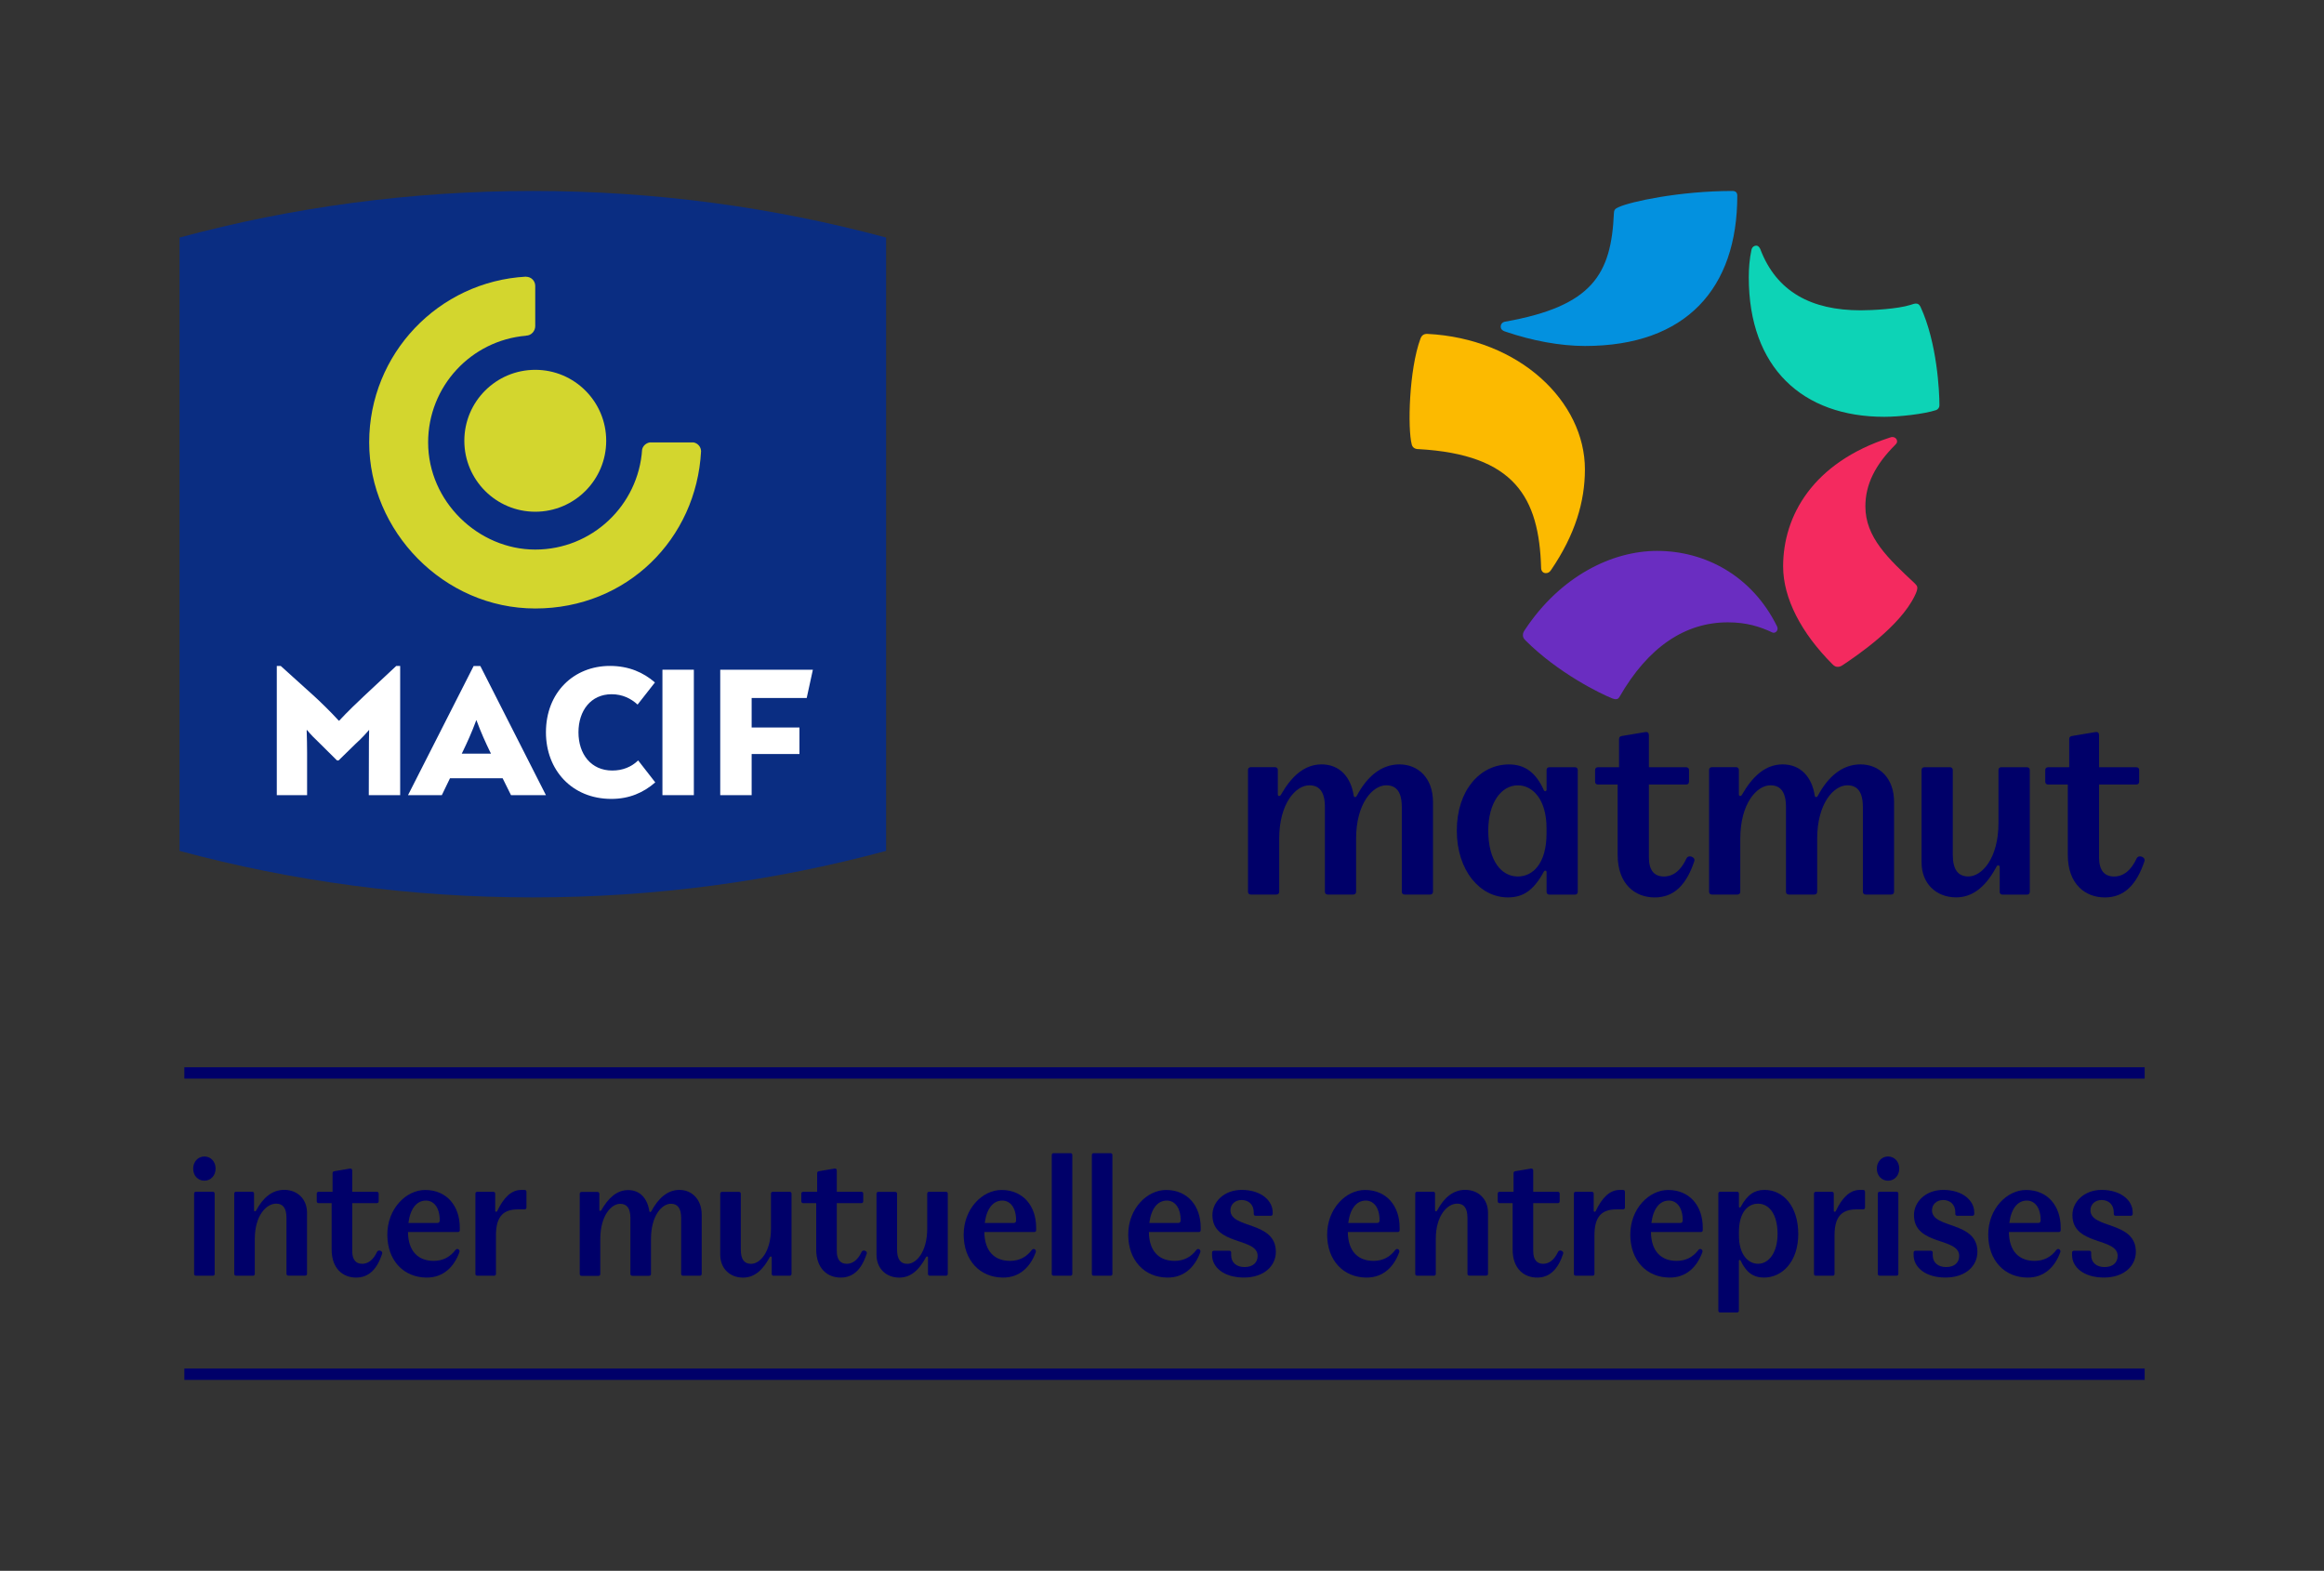 <?xml version="1.0" encoding="UTF-8"?><svg id="a" xmlns="http://www.w3.org/2000/svg" viewBox="0 0 65.096 44"><rect x="0" y="0" width="65.096" height="44" fill="#333333" stroke="none"/><defs><style>.b{fill:none;}.c{fill:#0391df;}.d{fill:#6a2dc1;}.e{fill:#000069;}.f{fill:#fff;}.g{fill:#f42a5f;}.h{fill:#fcba00;}.i{fill:#d3d62e;}.j{fill:#0a2d82;}.k{fill:#0dd3b6;}</style></defs><g><g><path class="j" d="M24.82,6.654V23.834c-3.156,.85-6.472,1.303-9.897,1.303s-6.741-.453-9.894-1.303V6.654c3.153-.85,6.47-1.305,9.894-1.305s6.741,.455,9.897,1.305"/><path class="i" d="M16.98,12.346c0,1.098-.89,1.988-1.987,1.988s-1.987-.89-1.987-1.988,.89-1.987,1.987-1.987,1.987,.89,1.987,1.987"/><path class="f" d="M10.333,21.085c0-.19,0-.424,.007-.635h-.007c-.099,.117-.209,.236-.369,.381l-.481,.47h-.043l-.474-.47c-.154-.146-.271-.264-.364-.381h-.012c.007,.21,.012,.445,.012,.635v1.188h-.849v-3.619h.111l.941,.85c.148,.135,.462,.437,.684,.683h.012c.209-.228,.541-.548,.688-.683l.91-.85h.11v3.619h-.879"/><path class="f" d="M14.079,21.8h-1.475l-.229,.474h-.947l1.839-3.619h.187l1.838,3.619h-.978m-1.379-1.164h.818l-.043-.086c-.106-.22-.235-.499-.364-.849h-.006c-.129,.35-.258,.629-.364,.849l-.042,.086h.001Z"/><path class="f" d="M18.354,21.915c-.332,.29-.731,.463-1.229,.463-1.108,0-1.833-.813-1.833-1.865,0-1.121,.783-1.86,1.791-1.86,.534,0,.941,.185,1.262,.463l-.486,.62c-.187-.172-.426-.29-.728-.29-.577,0-.928,.456-.928,1.066s.351,1.071,.947,1.071c.29,0,.534-.099,.725-.283"/><path class="i" d="M19.421,12.392h-1.218c-.106,.017-.195,.096-.217,.199-.103,1.564-1.403,2.803-2.994,2.803s-3-1.343-3-3.002c0-1.571,1.207-2.859,2.743-2.988v-.003c.142,0,.257-.124,.257-.266v-1.126c0-.142-.114-.257-.257-.257v-.003c-2.45,.133-4.394,2.162-4.394,4.643s2.082,4.652,4.652,4.652,4.515-1.95,4.644-4.405c-.003-.126-.095-.228-.215-.247"/><rect class="f" x="18.555" y="18.759" width=".88" height="3.514"/><polyline class="f" points="21.054 19.552 21.054 20.378 22.393 20.378 22.393 21.121 21.054 21.121 21.054 22.273 20.174 22.273 20.174 18.759 22.769 18.759 22.596 19.552"/></g><g><g><path class="e" d="M44.116,21.49h-.718c-.047,0-.078,.031-.078,.078v.554c0,.039-.055,.063-.078,.008-.219-.484-.524-.718-.976-.718-.804,0-1.46,.718-1.46,1.851s.656,1.874,1.429,1.874c.421,0,.718-.188,1.007-.718,.024-.047,.078-.039,.078,.008v.554c0,.047,.031,.078,.078,.078h.718c.047,0,.078-.031,.078-.078v-3.412c0-.047-.031-.078-.078-.078v-.001Zm-.797,1.851c0,.859-.39,1.21-.804,1.21-.461,0-.828-.437-.828-1.288,0-.781,.367-1.265,.828-1.265,.414,0,.804,.39,.804,1.202v.14Z"/><path class="e" d="M47.24,24.043c-.156,.336-.367,.508-.633,.508s-.421-.164-.421-.538v-2.038h1.046c.047,0,.078-.031,.078-.078v-.328c0-.047-.031-.078-.078-.078h-1.046v-.898c0-.063-.031-.101-.109-.086l-.648,.109c-.047,.008-.079,.031-.079,.086v.789h-.593c-.047,0-.078,.031-.078,.078v.328c0,.047,.031,.078,.078,.078h.554v1.968c0,.828,.492,1.195,1.038,1.195s.89-.359,1.109-1.015c.039-.117-.164-.195-.219-.078l.001-.001Z"/><path class="e" d="M39.198,21.411c-.516,0-.914,.352-1.195,.882-.024,.047-.078,.047-.086-.008-.078-.524-.398-.874-.898-.874s-.859,.359-1.14,.851c-.031,.055-.086,.039-.086-.008v-.687c0-.047-.031-.078-.079-.078h-.679c-.047,0-.078,.031-.078,.078v3.412c0,.047,.031,.078,.078,.078h.718c.047,0,.078-.031,.078-.078v-1.483c0-.999,.469-1.499,.843-1.499,.281,0,.437,.18,.437,.609v2.373c0,.047,.031,.078,.078,.078h.718c.047,0,.078-.031,.078-.078v-1.483c0-.999,.469-1.499,.843-1.499,.281,0,.437,.18,.437,.609v2.373c0,.047,.031,.078,.078,.078h.718c.047,0,.078-.031,.078-.078v-2.514c0-.664-.406-1.054-.945-1.054h.003Z"/><path class="e" d="M59.849,24.043c-.156,.336-.367,.508-.633,.508s-.421-.164-.421-.538v-2.038h1.046c.047,0,.078-.031,.078-.078v-.328c0-.047-.031-.078-.078-.078h-1.046v-.898c0-.063-.031-.101-.109-.086l-.648,.109c-.047,.008-.079,.031-.079,.086v.789h-.593c-.047,0-.078,.031-.078,.078v.328c0,.047,.031,.078,.078,.078h.554v1.968c0,.828,.492,1.195,1.038,1.195s.89-.359,1.109-1.015c.039-.117-.164-.195-.219-.078l.001-.001Z"/><path class="e" d="M56.774,21.49h-.718c-.047,0-.078,.031-.078,.078v1.483c0,.999-.469,1.499-.843,1.499-.281,0-.437-.18-.437-.609v-2.373c0-.047-.031-.078-.078-.078h-.718c-.047,0-.078,.031-.078,.078v2.592c0,.593,.414,.976,.969,.976,.492,0,.851-.336,1.133-.866,.024-.047,.086-.039,.086,.016v.695c0,.047,.031,.078,.078,.078h.687c.047,0,.078-.031,.078-.078v-3.412c0-.047-.031-.078-.078-.078l-.002-.001Z"/><path class="e" d="M52.112,21.411c-.516,0-.914,.352-1.195,.882-.024,.047-.078,.047-.086-.008-.078-.524-.398-.874-.898-.874s-.859,.359-1.14,.851c-.031,.055-.086,.039-.086-.008v-.687c0-.047-.031-.078-.078-.078h-.679c-.047,0-.078,.031-.078,.078v3.412c0,.047,.031,.078,.078,.078h.718c.047,0,.078-.031,.078-.078v-1.483c0-.999,.469-1.499,.843-1.499,.281,0,.437,.18,.437,.609v2.373c0,.047,.031,.078,.078,.078h.718c.047,0,.078-.031,.078-.078v-1.483c0-.999,.469-1.499,.843-1.499,.281,0,.437,.18,.437,.609v2.373c0,.047,.031,.078,.078,.078h.718c.047,0,.078-.031,.078-.078v-2.514c0-.664-.406-1.054-.945-1.054h.002Z"/></g><g><path class="c" d="M45.206,5.972c-.076,1.699-.585,2.605-3.058,3.04-.076,.019-.113,.076-.113,.132s.019,.113,.151,.151c.72,.246,1.513,.396,2.209,.396,2.845,0,4.267-1.624,4.267-4.21,0-.076-.038-.132-.132-.132-1.491,0-2.87,.302-3.191,.453-.076,.038-.132,.057-.132,.17h-.001Z"/><path class="k" d="M54.324,11.353c0-.388-.065-1.754-.529-2.756-.038-.076-.076-.094-.132-.094-.038,0-.094,.019-.151,.038-.359,.113-1.055,.151-1.394,.151-1.379,0-2.359-.517-2.813-1.718-.038-.076-.076-.094-.113-.094-.057,0-.113,.038-.132,.113-.057,.264-.076,.529-.076,.774,0,2.538,1.51,3.908,3.795,3.908,.415,0,1.111-.076,1.451-.188,.057-.019,.094-.076,.094-.132"/><path class="h" d="M39.731,12.58c2.7,.151,3.379,1.359,3.436,3.323,0,.094,.057,.151,.132,.151s.113-.038,.151-.094c.67-.986,.944-1.907,.944-2.813,0-1.888-1.819-3.665-4.418-3.795-.094,0-.151,.038-.188,.132-.321,.864-.363,2.516-.245,2.964,.019,.076,.076,.132,.188,.132l-0,.001Z"/><path class="d" d="M45.358,19.528c.811-1.416,1.851-2.096,3.04-2.096,.529,0,.907,.124,1.246,.284,.076,.038,.188-.057,.132-.17-.702-1.424-2.02-2.115-3.361-2.115-1.265,0-2.708,.71-3.701,2.209-.038,.057-.057,.094-.057,.151s.019,.094,.076,.151c.909,.909,2.096,1.491,2.435,1.624,.057,.019,.076,.019,.094,.019,.038,0,.076-.019,.094-.057h.001Z"/><path class="g" d="M53.137,12.353c0-.057-.076-.151-.208-.094-2.156,.7-2.983,2.195-2.983,3.606,0,.894,.51,1.869,1.379,2.738,.057,.057,.094,.076,.151,.076s.099-.022,.151-.057c.399-.266,1.585-1.073,2.002-1.926,.057-.113,.076-.185,.076-.227,0-.044-.014-.071-.076-.132-.735-.688-1.379-1.284-1.379-2.153,0-.613,.274-1.161,.831-1.718,.057-.057,.057-.076,.057-.113"/></g></g><g><rect class="e" x="5.164" y="38.334" width="54.909" height=".318"/><rect class="e" x="5.164" y="29.895" width="54.909" height=".318"/><g><path class="e" d="M5.411,32.733c0-.19,.134-.339,.314-.339s.314,.144,.314,.339-.134,.339-.314,.339-.314-.139-.314-.339Zm.603,2.949c0,.031-.021,.051-.051,.051h-.475c-.031,0-.051-.021-.051-.051v-2.249c0-.031,.021-.051,.051-.051h.474c.031,0,.051,.021,.051,.051v2.249h.001Z"/><path class="e" d="M7.116,33.901c0,.036,.041,.041,.057,.01,.19-.36,.448-.582,.788-.582,.366,0,.639,.252,.639,.643v1.708c0,.031-.021,.051-.051,.051h-.474c-.031,0-.051-.021-.051-.051v-1.564c0-.283-.103-.401-.289-.401-.273,0-.598,.33-.598,.989v.978c0,.031-.021,.051-.051,.051h-.474c-.031,0-.051-.021-.051-.051v-2.249c0-.031,.021-.051,.051-.051h.453c.031,0,.051,.021,.051,.051v.469l.001,0Z"/><path class="e" d="M9.866,33.701v1.344c0,.247,.108,.355,.278,.355s.314-.113,.417-.334c.036-.077,.17-.025,.144,.051-.144,.433-.371,.669-.731,.669s-.685-.242-.685-.788v-1.297h-.366c-.031,0-.051-.021-.051-.051v-.216c0-.031,.021-.051,.051-.051h.392v-.52c0-.036,.021-.051,.051-.057l.428-.072c.051-.01,.072,.016,.072,.057v.592h.69c.031,0,.051,.021,.051,.051v.216c0,.031-.021,.051-.051,.051h-.69l-.001,.001Z"/><path class="e" d="M11.956,35.786c-.649,0-1.107-.479-1.107-1.204s.525-1.25,1.061-1.25c.598,0,.969,.442,.969,1.055v.072c0,.031-.021,.051-.051,.051h-1.4c.005,.545,.293,.808,.715,.808,.268,0,.463-.108,.613-.304,.051-.067,.134-.005,.113,.057-.149,.417-.453,.715-.912,.715v-.001Zm-.515-1.529h.804c.041,0,.072-.016,.072-.077,0-.355-.165-.551-.387-.551-.252,0-.438,.216-.49,.628v-.001Z"/><path class="e" d="M14.51,33.876c-.392,0-.618,.175-.618,.726v1.081c0,.031-.021,.051-.051,.051h-.474c-.031,0-.051-.021-.051-.051v-2.249c0-.031,.021-.051,.051-.051h.453c.031,0,.051,.021,.051,.051v.479c0,.036,.041,.041,.057,.01,.175-.376,.396-.592,.669-.592h.098c.031,0,.051,.021,.051,.051v.442c0,.031-.021,.051-.051,.051h-.185v-.001Z"/><path class="e" d="M18.187,33.922c.005,.036,.041,.036,.057,.005,.19-.355,.448-.597,.788-.597s.623,.257,.623,.695v1.658c0,.031-.021,.051-.051,.051h-.474c-.031,0-.051-.021-.051-.051v-1.564c0-.283-.103-.401-.289-.401-.247,0-.556,.33-.556,.989v.978c0,.031-.021,.051-.051,.051h-.474c-.031,0-.051-.021-.051-.051v-1.564c0-.283-.103-.401-.288-.401-.247,0-.556,.33-.556,.989v.978c0,.031-.021,.051-.051,.051h-.474c-.031,0-.051-.021-.051-.051v-2.249c0-.031,.021-.051,.051-.051h.448c.031,0,.051,.021,.051,.051v.453c0,.031,.036,.041,.057,.005,.185-.325,.422-.561,.752-.561s.536,.232,.592,.592l-.001-.002Z"/><path class="e" d="M21.617,35.225c0-.036-.041-.041-.057-.01-.186,.35-.422,.572-.747,.572-.366,0-.639-.252-.639-.643v-1.708c0-.031,.021-.051,.051-.051h.474c.031,0,.051,.021,.051,.051v1.564c0,.283,.103,.401,.289,.401,.247,0,.556-.33,.556-.989v-.978c0-.031,.021-.051,.051-.051h.474c.031,0,.051,.021,.051,.051v2.249c0,.031-.021,.051-.051,.051h-.453c-.031,0-.051-.021-.051-.051v-.458l0-0Z"/><path class="e" d="M23.439,33.701v1.344c0,.247,.108,.355,.278,.355s.314-.113,.417-.334c.036-.077,.17-.025,.144,.051-.144,.433-.371,.669-.731,.669s-.685-.242-.685-.788v-1.297h-.366c-.031,0-.051-.021-.051-.051v-.216c0-.031,.021-.051,.051-.051h.392v-.52c0-.036,.021-.051,.051-.057l.428-.072c.051-.01,.072,.016,.072,.057v.592h.69c.031,0,.051,.021,.051,.051v.216c0,.031-.021,.051-.051,.051h-.69l-.001,.001Z"/><path class="e" d="M25.994,35.225c0-.036-.041-.041-.057-.01-.186,.35-.422,.572-.747,.572-.366,0-.639-.252-.639-.643v-1.708c0-.031,.021-.051,.051-.051h.474c.031,0,.051,.021,.051,.051v1.564c0,.283,.103,.401,.289,.401,.247,0,.556-.33,.556-.989v-.978c0-.031,.021-.051,.051-.051h.474c.031,0,.051,.021,.051,.051v2.249c0,.031-.021,.051-.051,.051h-.453c-.031,0-.051-.021-.051-.051v-.458l0-0Z"/><path class="e" d="M28.1,35.786c-.649,0-1.107-.479-1.107-1.204s.525-1.25,1.061-1.25c.598,0,.969,.442,.969,1.055v.072c0,.031-.021,.051-.051,.051h-1.4c.005,.545,.293,.808,.715,.808,.268,0,.463-.108,.613-.304,.051-.067,.134-.005,.113,.057-.149,.417-.453,.715-.912,.715v-.001Zm-.515-1.529h.804c.041,0,.072-.016,.072-.077,0-.355-.165-.551-.387-.551-.252,0-.438,.216-.49,.628v-.001Z"/><path class="e" d="M30.036,35.683c0,.031-.021,.051-.051,.051h-.474c-.031,0-.051-.021-.051-.051v-3.331c0-.031,.021-.051,.051-.051h.474c.031,0,.051,.021,.051,.051v3.331Z"/><path class="e" d="M31.159,35.683c0,.031-.021,.051-.051,.051h-.474c-.031,0-.051-.021-.051-.051v-3.331c0-.031,.021-.051,.051-.051h.474c.031,0,.051,.021,.051,.051v3.331Z"/><path class="e" d="M32.709,35.786c-.649,0-1.107-.479-1.107-1.204s.525-1.25,1.061-1.25c.598,0,.969,.442,.969,1.055v.072c0,.031-.021,.051-.051,.051h-1.4c.005,.545,.293,.808,.715,.808,.268,0,.463-.108,.613-.304,.051-.067,.134-.005,.113,.057-.149,.417-.453,.715-.912,.715v-.001Zm-.515-1.529h.804c.041,0,.072-.016,.072-.077,0-.355-.165-.551-.387-.551-.252,0-.438,.216-.49,.628v-.001Z"/><path class="e" d="M35.227,35.178c0-.525-1.267-.278-1.267-1.143,0-.376,.335-.705,.818-.705,.546,0,.87,.298,.87,.628v.046c0,.031-.021,.051-.051,.051h-.428c-.031,0-.051-.021-.051-.051v-.046c0-.216-.144-.345-.339-.345-.186,0-.314,.124-.314,.288,0,.525,1.272,.293,1.272,1.163,0,.396-.33,.721-.896,.721s-.891-.293-.891-.628v-.072c0-.031,.021-.051,.051-.051h.433c.031,0,.051,.021,.051,.051v.072c0,.206,.144,.334,.376,.334s.366-.124,.366-.314v.001Z"/><path class="e" d="M38.281,35.786c-.649,0-1.107-.479-1.107-1.204s.525-1.25,1.061-1.25c.598,0,.969,.442,.969,1.055v.072c0,.031-.021,.051-.051,.051h-1.4c.005,.545,.293,.808,.715,.808,.268,0,.463-.108,.613-.304,.051-.067,.134-.005,.113,.057-.149,.417-.453,.715-.912,.715v-.001Zm-.515-1.529h.804c.041,0,.072-.016,.072-.077,0-.355-.165-.551-.387-.551-.252,0-.438,.216-.49,.628v-.001Z"/><path class="e" d="M40.196,33.901c0,.036,.041,.041,.057,.01,.19-.36,.448-.582,.788-.582,.366,0,.639,.252,.639,.643v1.708c0,.031-.021,.051-.051,.051h-.474c-.031,0-.051-.021-.051-.051v-1.564c0-.283-.103-.401-.289-.401-.273,0-.598,.33-.598,.989v.978c0,.031-.021,.051-.051,.051h-.474c-.031,0-.051-.021-.051-.051v-2.249c0-.031,.021-.051,.051-.051h.453c.031,0,.051,.021,.051,.051v.469l.001,0Z"/><path class="e" d="M42.946,33.701v1.344c0,.247,.108,.355,.278,.355s.314-.113,.417-.334c.036-.077,.17-.025,.144,.051-.144,.433-.371,.669-.731,.669s-.685-.242-.685-.788v-1.297h-.366c-.031,0-.051-.021-.051-.051v-.216c0-.031,.021-.051,.051-.051h.392v-.52c0-.036,.021-.051,.051-.057l.428-.072c.051-.01,.072,.016,.072,.057v.592h.69c.031,0,.051,.021,.051,.051v.216c0,.031-.021,.051-.051,.051h-.69l-.001,.001Z"/><path class="e" d="M45.279,33.876c-.392,0-.618,.175-.618,.726v1.081c0,.031-.021,.051-.051,.051h-.474c-.031,0-.051-.021-.051-.051v-2.249c0-.031,.021-.051,.051-.051h.453c.031,0,.051,.021,.051,.051v.479c0,.036,.041,.041,.057,.01,.175-.376,.396-.592,.669-.592h.098c.031,0,.051,.021,.051,.051v.442c0,.031-.021,.051-.051,.051h-.185l-0-.001Z"/><path class="e" d="M46.772,35.786c-.649,0-1.107-.479-1.107-1.204s.525-1.25,1.061-1.25c.598,0,.969,.442,.969,1.055v.072c0,.031-.021,.051-.051,.051h-1.4c.005,.545,.293,.808,.715,.808,.268,0,.463-.108,.613-.304,.051-.067,.134-.005,.113,.057-.149,.417-.453,.715-.912,.715v-.001Zm-.515-1.529h.804c.041,0,.072-.016,.072-.077,0-.355-.165-.551-.387-.551-.252,0-.438,.216-.49,.628v-.001Z"/><path class="e" d="M48.183,33.382h.474c.031,0,.051,.021,.051,.051v.366c0,.031,.036,.036,.051,.005,.19-.35,.392-.474,.669-.474,.525,0,.942,.463,.942,1.236s-.448,1.22-.963,1.22c-.298,0-.504-.154-.649-.474-.016-.036-.051-.021-.051,.005v1.395c0,.031-.021,.051-.051,.051h-.474c-.031,0-.051-.021-.051-.051v-3.279c0-.031,.021-.051,.051-.051l.001-0Zm.525,1.225c0,.535,.257,.792,.536,.792,.304,0,.546-.319,.546-.834,0-.561-.242-.849-.546-.849-.278,0-.536,.231-.536,.798v.092l0,.001Z"/><path class="e" d="M52.004,33.876c-.392,0-.618,.175-.618,.726v1.081c0,.031-.021,.051-.051,.051h-.474c-.031,0-.051-.021-.051-.051v-2.249c0-.031,.021-.051,.051-.051h.453c.031,0,.051,.021,.051,.051v.479c0,.036,.041,.041,.057,.01,.175-.376,.396-.592,.669-.592h.098c.031,0,.051,.021,.051,.051v.442c0,.031-.021,.051-.051,.051h-.185v-.001Z"/><path class="e" d="M52.571,32.733c0-.19,.134-.339,.314-.339s.314,.144,.314,.339-.134,.339-.314,.339-.314-.139-.314-.339Zm.603,2.949c0,.031-.021,.051-.051,.051h-.474c-.031,0-.051-.021-.051-.051v-2.249c0-.031,.021-.051,.051-.051h.474c.031,0,.051,.021,.051,.051v2.249Z"/><path class="e" d="M54.878,35.178c0-.525-1.267-.278-1.267-1.143,0-.376,.335-.705,.818-.705,.546,0,.87,.298,.87,.628v.046c0,.031-.021,.051-.051,.051h-.428c-.031,0-.051-.021-.051-.051v-.046c0-.216-.144-.345-.339-.345-.186,0-.314,.124-.314,.288,0,.525,1.272,.293,1.272,1.163,0,.396-.33,.721-.896,.721s-.891-.293-.891-.628v-.072c0-.031,.021-.051,.051-.051h.433c.031,0,.051,.021,.051,.051v.072c0,.206,.144,.334,.376,.334s.366-.124,.366-.314l0,.001Z"/><path class="e" d="M56.798,35.786c-.649,0-1.107-.479-1.107-1.204s.525-1.25,1.061-1.25c.598,0,.969,.442,.969,1.055v.072c0,.031-.021,.051-.051,.051h-1.4c.005,.545,.293,.808,.715,.808,.268,0,.463-.108,.613-.304,.051-.067,.134-.005,.113,.057-.149,.417-.453,.715-.912,.715l0-.001Zm-.515-1.529h.804c.041,0,.072-.016,.072-.077,0-.355-.165-.551-.387-.551-.252,0-.438,.216-.49,.628l-0-.001Z"/><path class="e" d="M59.316,35.178c0-.525-1.267-.278-1.267-1.143,0-.376,.335-.705,.818-.705,.546,0,.87,.298,.87,.628v.046c0,.031-.021,.051-.051,.051h-.428c-.031,0-.051-.021-.051-.051v-.046c0-.216-.144-.345-.339-.345-.186,0-.314,.124-.314,.288,0,.525,1.272,.293,1.272,1.163,0,.396-.33,.721-.896,.721s-.891-.293-.891-.628v-.072c0-.031,.021-.051,.051-.051h.433c.031,0,.051,.021,.051,.051v.072c0,.206,.144,.334,.376,.334s.366-.124,.366-.314l0,.001Z"/></g></g></g><rect class="b" x="0" width="65.102" height="44"/></svg>